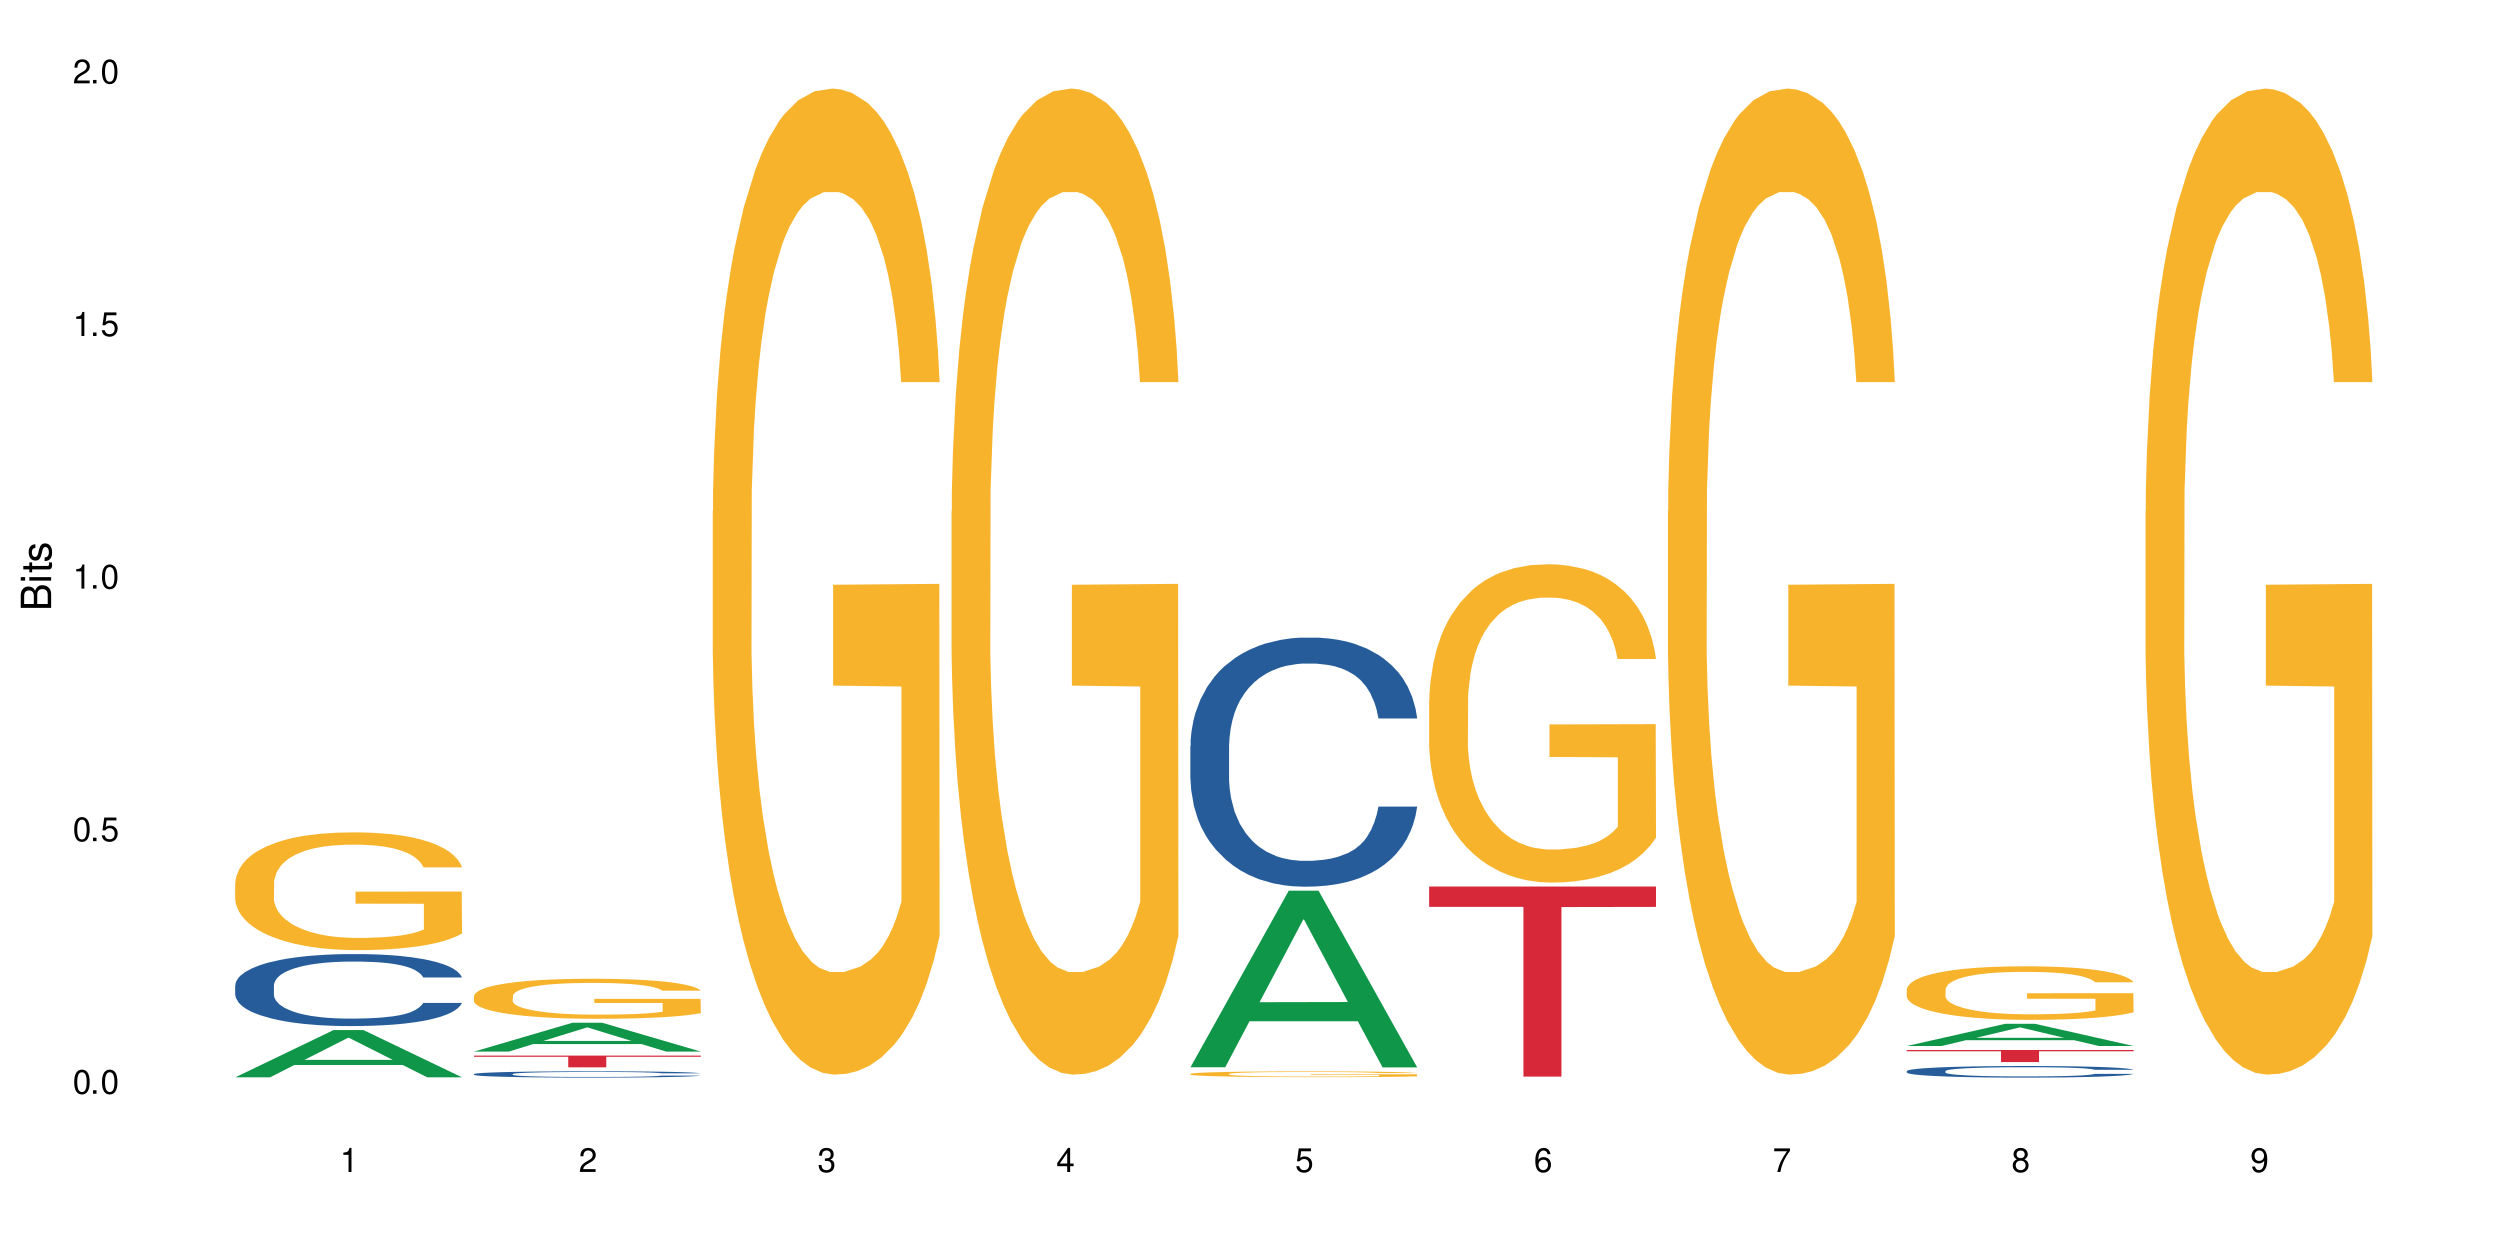 <?xml version="1.0" encoding="UTF-8"?>
<svg xmlns="http://www.w3.org/2000/svg" xmlns:xlink="http://www.w3.org/1999/xlink" width="720" height="360" viewBox="0 0 720 360">
<defs>
<g>
<g id="glyph-0-0">
</g>
<g id="glyph-0-1">
<path d="M 2.641 -6.938 C 2 -6.938 1.422 -6.656 1.078 -6.172 C 0.641 -5.562 0.406 -4.641 0.406 -3.359 C 0.406 -1.016 1.188 0.219 2.641 0.219 C 4.078 0.219 4.859 -1.016 4.859 -3.297 C 4.859 -4.641 4.656 -5.547 4.203 -6.172 C 3.844 -6.656 3.281 -6.938 2.641 -6.938 Z M 2.641 -6.188 C 3.547 -6.188 4 -5.25 4 -3.375 C 4 -1.406 3.562 -0.484 2.625 -0.484 C 1.734 -0.484 1.281 -1.438 1.281 -3.344 C 1.281 -5.25 1.734 -6.188 2.641 -6.188 Z M 2.641 -6.188 "/>
</g>
<g id="glyph-0-2">
<path d="M 1.828 -1 L 0.828 -1 L 0.828 0 L 1.828 0 Z M 1.828 -1 "/>
</g>
<g id="glyph-0-3">
<path d="M 4.562 -6.797 L 1.062 -6.797 L 0.547 -3.094 L 1.328 -3.094 C 1.719 -3.562 2.047 -3.734 2.578 -3.734 C 3.484 -3.734 4.062 -3.109 4.062 -2.094 C 4.062 -1.125 3.484 -0.531 2.578 -0.531 C 1.828 -0.531 1.375 -0.906 1.188 -1.672 L 0.328 -1.672 C 0.453 -1.109 0.547 -0.844 0.75 -0.594 C 1.125 -0.078 1.828 0.219 2.594 0.219 C 3.969 0.219 4.922 -0.781 4.922 -2.219 C 4.922 -3.562 4.031 -4.484 2.719 -4.484 C 2.25 -4.484 1.859 -4.359 1.469 -4.062 L 1.734 -5.969 L 4.562 -5.969 Z M 4.562 -6.797 "/>
</g>
<g id="glyph-0-4">
<path d="M 2.484 -4.938 L 2.484 0 L 3.328 0 L 3.328 -6.938 L 2.766 -6.938 C 2.469 -5.875 2.281 -5.734 0.984 -5.562 L 0.984 -4.938 Z M 2.484 -4.938 "/>
</g>
<g id="glyph-0-5">
<path d="M 4.859 -0.828 L 1.281 -0.828 C 1.359 -1.406 1.672 -1.781 2.5 -2.281 L 3.469 -2.828 C 4.406 -3.344 4.906 -4.062 4.906 -4.906 C 4.906 -5.484 4.672 -6.031 4.266 -6.406 C 3.859 -6.766 3.375 -6.938 2.719 -6.938 C 1.859 -6.938 1.219 -6.625 0.844 -6.031 C 0.609 -5.672 0.5 -5.234 0.484 -4.531 L 1.328 -4.531 C 1.359 -5.016 1.406 -5.281 1.531 -5.516 C 1.75 -5.938 2.188 -6.203 2.703 -6.203 C 3.469 -6.203 4.031 -5.641 4.031 -4.891 C 4.031 -4.344 3.719 -3.859 3.125 -3.516 L 2.234 -3 C 0.812 -2.172 0.406 -1.531 0.328 -0.016 L 4.859 -0.016 Z M 4.859 -0.828 "/>
</g>
<g id="glyph-0-6">
<path d="M 2.125 -3.188 L 2.578 -3.188 C 3.5 -3.188 3.984 -2.766 3.984 -1.922 C 3.984 -1.062 3.469 -0.531 2.594 -0.531 C 1.656 -0.531 1.203 -1 1.156 -2.016 L 0.312 -2.016 C 0.344 -1.453 0.438 -1.094 0.609 -0.781 C 0.953 -0.109 1.625 0.219 2.547 0.219 C 3.953 0.219 4.859 -0.625 4.859 -1.938 C 4.859 -2.828 4.516 -3.297 3.703 -3.594 C 4.344 -3.844 4.656 -4.328 4.656 -5.031 C 4.656 -6.219 3.875 -6.938 2.578 -6.938 C 1.203 -6.938 0.484 -6.172 0.453 -4.703 L 1.297 -4.703 C 1.312 -5.125 1.344 -5.359 1.453 -5.578 C 1.641 -5.969 2.062 -6.203 2.594 -6.203 C 3.344 -6.203 3.797 -5.75 3.797 -5 C 3.797 -4.516 3.609 -4.219 3.25 -4.047 C 3.016 -3.953 2.703 -3.922 2.125 -3.906 Z M 2.125 -3.188 "/>
</g>
<g id="glyph-0-7">
<path d="M 3.141 -1.672 L 3.141 0 L 3.984 0 L 3.984 -1.672 L 4.984 -1.672 L 4.984 -2.438 L 3.984 -2.438 L 3.984 -6.938 L 3.359 -6.938 L 0.266 -2.578 L 0.266 -1.672 Z M 3.141 -2.438 L 1 -2.438 L 3.141 -5.5 Z M 3.141 -2.438 "/>
</g>
<g id="glyph-0-8">
<path d="M 4.781 -5.125 C 4.609 -6.266 3.891 -6.938 2.844 -6.938 C 2.094 -6.938 1.422 -6.578 1.031 -5.953 C 0.594 -5.266 0.406 -4.422 0.406 -3.172 C 0.406 -2 0.578 -1.25 0.984 -0.641 C 1.359 -0.078 1.953 0.219 2.703 0.219 C 3.984 0.219 4.922 -0.75 4.922 -2.094 C 4.922 -3.375 4.062 -4.281 2.844 -4.281 C 2.172 -4.281 1.641 -4.031 1.281 -3.516 C 1.281 -5.234 1.828 -6.188 2.797 -6.188 C 3.391 -6.188 3.797 -5.797 3.938 -5.125 Z M 2.734 -3.531 C 3.547 -3.531 4.062 -2.953 4.062 -2.031 C 4.062 -1.156 3.484 -0.531 2.703 -0.531 C 1.922 -0.531 1.328 -1.188 1.328 -2.078 C 1.328 -2.938 1.906 -3.531 2.734 -3.531 Z M 2.734 -3.531 "/>
</g>
<g id="glyph-0-9">
<path d="M 4.984 -6.797 L 0.438 -6.797 L 0.438 -5.969 L 4.109 -5.969 C 2.5 -3.656 1.828 -2.234 1.328 0 L 2.219 0 C 2.594 -2.172 3.453 -4.047 4.984 -6.094 Z M 4.984 -6.797 "/>
</g>
<g id="glyph-0-10">
<path d="M 3.75 -3.656 C 4.469 -4.094 4.688 -4.438 4.688 -5.078 C 4.688 -6.172 3.844 -6.938 2.641 -6.938 C 1.438 -6.938 0.594 -6.172 0.594 -5.094 C 0.594 -4.438 0.812 -4.094 1.516 -3.656 C 0.734 -3.266 0.359 -2.703 0.359 -1.922 C 0.359 -0.656 1.281 0.219 2.641 0.219 C 3.984 0.219 4.922 -0.656 4.922 -1.922 C 4.922 -2.703 4.531 -3.266 3.75 -3.656 Z M 2.641 -6.188 C 3.359 -6.188 3.812 -5.75 3.812 -5.062 C 3.812 -4.406 3.344 -3.984 2.641 -3.984 C 1.922 -3.984 1.453 -4.406 1.453 -5.078 C 1.453 -5.75 1.922 -6.188 2.641 -6.188 Z M 2.641 -3.266 C 3.484 -3.266 4.062 -2.719 4.062 -1.906 C 4.062 -1.078 3.484 -0.531 2.625 -0.531 C 1.797 -0.531 1.219 -1.094 1.219 -1.906 C 1.219 -2.719 1.781 -3.266 2.641 -3.266 Z M 2.641 -3.266 "/>
</g>
<g id="glyph-0-11">
<path d="M 0.516 -1.578 C 0.672 -0.453 1.406 0.219 2.438 0.219 C 3.188 0.219 3.859 -0.141 4.266 -0.766 C 4.688 -1.453 4.891 -2.297 4.891 -3.547 C 4.891 -4.719 4.703 -5.453 4.312 -6.078 C 3.938 -6.641 3.344 -6.938 2.594 -6.938 C 1.297 -6.938 0.359 -5.969 0.359 -4.625 C 0.359 -3.344 1.234 -2.453 2.453 -2.453 C 3.094 -2.453 3.578 -2.672 4.016 -3.203 C 4 -1.484 3.469 -0.531 2.5 -0.531 C 1.906 -0.531 1.484 -0.906 1.359 -1.578 Z M 2.578 -6.203 C 3.375 -6.203 3.969 -5.531 3.969 -4.641 C 3.969 -3.797 3.391 -3.188 2.547 -3.188 C 1.734 -3.188 1.234 -3.766 1.234 -4.688 C 1.234 -5.562 1.797 -6.203 2.578 -6.203 Z M 2.578 -6.203 "/>
</g>
<g id="glyph-1-0">
</g>
<g id="glyph-1-1">
<path d="M 0 -0.953 L 0 -4.891 C 0 -5.719 -0.234 -6.344 -0.734 -6.797 C -1.188 -7.234 -1.812 -7.469 -2.5 -7.469 C -3.547 -7.469 -4.188 -7 -4.625 -5.875 C -4.984 -6.688 -5.625 -7.094 -6.531 -7.094 C -7.172 -7.094 -7.734 -6.859 -8.141 -6.391 C -8.562 -5.922 -8.75 -5.344 -8.75 -4.5 L -8.75 -0.953 Z M -4.984 -2.062 L -7.766 -2.062 L -7.766 -4.219 C -7.766 -4.844 -7.688 -5.203 -7.453 -5.5 C -7.219 -5.812 -6.859 -5.969 -6.375 -5.969 C -5.891 -5.969 -5.531 -5.812 -5.297 -5.5 C -5.062 -5.203 -4.984 -4.844 -4.984 -4.219 Z M -0.984 -2.062 L -4 -2.062 L -4 -4.781 C -4 -5.766 -3.438 -6.359 -2.484 -6.359 C -1.547 -6.359 -0.984 -5.766 -0.984 -4.781 Z M -0.984 -2.062 "/>
</g>
<g id="glyph-1-2">
<path d="M -6.281 -1.797 L -6.281 -0.797 L 0 -0.797 L 0 -1.797 Z M -8.75 -1.797 L -8.75 -0.797 L -7.484 -0.797 L -7.484 -1.797 Z M -8.75 -1.797 "/>
</g>
<g id="glyph-1-3">
<path d="M -6.281 -3.047 L -6.281 -2.016 L -8.016 -2.016 L -8.016 -1.016 L -6.281 -1.016 L -6.281 -0.172 L -5.469 -0.172 L -5.469 -1.016 L -0.719 -1.016 C -0.078 -1.016 0.281 -1.453 0.281 -2.234 C 0.281 -2.5 0.25 -2.719 0.188 -3.047 L -0.641 -3.047 C -0.609 -2.906 -0.594 -2.766 -0.594 -2.562 C -0.594 -2.141 -0.719 -2.016 -1.156 -2.016 L -5.469 -2.016 L -5.469 -3.047 Z M -6.281 -3.047 "/>
</g>
<g id="glyph-1-4">
<path d="M -4.531 -5.25 C -5.766 -5.25 -6.469 -4.422 -6.469 -2.969 C -6.469 -1.516 -5.719 -0.562 -4.547 -0.562 C -3.562 -0.562 -3.094 -1.062 -2.734 -2.562 L -2.516 -3.484 C -2.344 -4.188 -2.094 -4.469 -1.641 -4.469 C -1.047 -4.469 -0.641 -3.875 -0.641 -3 C -0.641 -2.453 -0.797 -2 -1.062 -1.75 C -1.25 -1.594 -1.422 -1.531 -1.875 -1.469 L -1.875 -0.406 C -0.422 -0.453 0.281 -1.266 0.281 -2.922 C 0.281 -4.5 -0.5 -5.516 -1.719 -5.516 C -2.656 -5.516 -3.172 -4.984 -3.469 -3.734 L -3.703 -2.766 C -3.891 -1.953 -4.156 -1.609 -4.594 -1.609 C -5.188 -1.609 -5.547 -2.125 -5.547 -2.938 C -5.547 -3.75 -5.203 -4.172 -4.531 -4.203 Z M -4.531 -5.25 "/>
</g>
</g>
</defs>
<rect x="-72" y="-36" width="864" height="432" fill="rgb(100%, 100%, 100%)" fill-opacity="1"/>
<path fill-rule="nonzero" fill="rgb(6.275%, 58.824%, 28.235%)" fill-opacity="1" d="M 67.73 310.27 L 67.801 310.254 L 96.07 296.652 L 104.656 296.652 L 133.066 310.281 L 123.082 310.281 L 115.965 306.723 L 84.762 306.723 L 77.781 310.27 L 67.73 310.27 L 87.766 305.25 L 113.102 305.238 L 100.469 298.879 L 100.328 298.867 L 100.188 298.906 L 87.695 305.238 L 87.766 305.25 Z M 67.73 310.27 "/>
<path fill-rule="nonzero" fill="rgb(14.51%, 36.078%, 60%)" fill-opacity="1" d="M 67.73 283.801 L 67.812 283.781 L 67.812 283.328 L 68.051 282.605 L 68.605 281.699 L 69.164 281.074 L 70.598 279.953 L 72.59 278.875 L 74.664 278.043 L 76.176 277.547 L 77.531 277.168 L 80.637 276.469 L 82.629 276.109 L 84.781 275.785 L 87.41 275.465 L 89.324 275.273 L 93.625 274.973 L 96.812 274.84 L 99.281 274.781 L 104.621 274.781 L 107.809 274.859 L 110.117 274.953 L 112.668 275.105 L 114.82 275.273 L 118.562 275.691 L 121.91 276.223 L 123.426 276.527 L 125.816 277.113 L 127.648 277.68 L 128.922 278.176 L 130.355 278.875 L 131.629 279.727 L 132.586 280.695 L 133.066 281.508 L 121.91 281.508 L 121.352 280.75 L 120.715 280.164 L 119.52 279.387 L 118.324 278.836 L 116.652 278.289 L 115.137 277.926 L 113.066 277.566 L 111.234 277.34 L 109.32 277.168 L 107.488 277.055 L 103.984 276.941 L 99.922 276.941 L 98.406 276.98 L 95.297 277.133 L 93.625 277.266 L 91.234 277.531 L 89.562 277.777 L 87.57 278.156 L 86.215 278.477 L 84.543 278.969 L 83.348 279.406 L 81.992 280.031 L 81.195 280.504 L 80.48 281.035 L 79.84 281.66 L 79.363 282.324 L 79.043 283.023 L 78.887 283.707 L 78.887 286.645 L 79.043 287.324 L 79.441 288.121 L 80.48 289.277 L 81.992 290.281 L 83.746 291.074 L 85.418 291.645 L 86.375 291.91 L 87.648 292.211 L 89.641 292.59 L 92.512 292.969 L 94.184 293.121 L 96.734 293.273 L 99.363 293.348 L 102.867 293.348 L 105.977 293.273 L 108.047 293.18 L 110.199 293.027 L 113.145 292.707 L 114.98 292.402 L 116.57 292.043 L 117.766 291.684 L 118.562 291.379 L 119.758 290.793 L 120.715 290.148 L 121.434 289.484 L 121.91 288.84 L 133.066 288.84 L 132.586 289.598 L 131.871 290.336 L 131.152 290.887 L 130.039 291.551 L 128.762 292.137 L 126.93 292.801 L 125.418 293.234 L 123.426 293.711 L 121.59 294.07 L 119.602 294.391 L 116.652 294.77 L 114.738 294.961 L 112.668 295.129 L 110.199 295.281 L 107.09 295.414 L 103.746 295.488 L 100.637 295.508 L 97.289 295.473 L 94.82 295.395 L 91.555 295.227 L 87.492 294.883 L 84.543 294.523 L 82.23 294.164 L 80.238 293.785 L 78.008 293.273 L 75.141 292.441 L 73.387 291.797 L 72.191 291.266 L 70.84 290.527 L 69.883 289.863 L 68.766 288.801 L 67.969 287.457 L 67.73 286.414 Z M 67.73 283.801 "/>
<path fill-rule="nonzero" fill="rgb(96.863%, 70.196%, 16.863%)" fill-opacity="1" d="M 67.73 254.246 L 67.812 254.215 L 67.812 253.598 L 68.129 252.203 L 68.926 250.281 L 69.961 248.703 L 71.078 247.461 L 71.793 246.812 L 72.988 245.883 L 74.023 245.203 L 76.656 243.809 L 80 242.508 L 81.832 241.949 L 83.906 241.422 L 86.852 240.832 L 88.207 240.617 L 92.352 240.121 L 97.051 239.812 L 102.23 239.719 L 104.621 239.75 L 107.887 239.875 L 112.348 240.215 L 114.898 240.523 L 116.891 240.832 L 118.961 241.234 L 121.512 241.855 L 123.902 242.598 L 125.816 243.344 L 127.727 244.273 L 129.32 245.262 L 130.676 246.348 L 131.871 247.648 L 132.586 248.734 L 133.066 249.816 L 121.988 249.816 L 121.352 248.734 L 120.637 247.895 L 119.441 246.875 L 118.246 246.129 L 117.051 245.543 L 114.82 244.738 L 112.906 244.242 L 110.516 243.809 L 108.207 243.527 L 105.578 243.344 L 103.984 243.281 L 99.762 243.281 L 95.938 243.496 L 93.707 243.746 L 92.113 243.992 L 89.879 244.457 L 88.527 244.828 L 87.73 245.078 L 85.34 246.039 L 83.746 246.906 L 82.871 247.492 L 81.754 248.422 L 80.957 249.258 L 80.082 250.5 L 79.602 251.43 L 78.965 253.535 L 78.887 259.109 L 79.125 260.289 L 79.602 261.559 L 80.238 262.672 L 81.195 263.852 L 82.152 264.75 L 83.824 265.957 L 85.258 266.762 L 86.375 267.289 L 88.527 268.125 L 89.402 268.402 L 91.473 268.961 L 93.625 269.395 L 96.254 269.766 L 98.246 269.953 L 101.434 270.105 L 105.496 270.105 L 110.277 269.922 L 113.305 269.672 L 115.379 269.426 L 116.73 269.207 L 118.406 268.867 L 119.602 268.559 L 120.715 268.219 L 122.07 267.691 L 122.07 260.289 L 102.391 260.258 L 102.391 256.785 L 132.984 256.758 L 133.066 268.867 L 131.391 269.703 L 129.32 270.512 L 127.328 271.129 L 125.258 271.656 L 122.309 272.246 L 119.918 272.617 L 116.254 273.051 L 112.906 273.328 L 109.402 273.516 L 106.293 273.609 L 102.629 273.641 L 99.363 273.578 L 95.855 273.391 L 93.066 273.145 L 90.52 272.832 L 87.969 272.43 L 84.781 271.781 L 82.711 271.254 L 80.559 270.602 L 78.406 269.828 L 76.496 268.992 L 75.219 268.34 L 73.945 267.598 L 72.59 266.668 L 71.316 265.617 L 70.359 264.656 L 69.484 263.57 L 68.848 262.547 L 68.211 261.156 L 67.891 260.039 L 67.73 259.078 Z M 67.73 254.246 "/>
<path fill-rule="nonzero" fill="rgb(6.275%, 58.824%, 28.235%)" fill-opacity="1" d="M 136.504 302.852 L 136.574 302.844 L 164.844 294.555 L 173.43 294.555 L 201.836 302.859 L 191.855 302.859 L 184.738 300.691 L 153.535 300.691 L 146.555 302.852 L 136.504 302.852 L 156.535 299.793 L 181.875 299.785 L 169.242 295.91 L 169.102 295.902 L 168.961 295.926 L 156.469 299.785 L 156.535 299.793 Z M 136.504 302.852 "/>
<path fill-rule="nonzero" fill="rgb(14.51%, 36.078%, 60%)" fill-opacity="1" d="M 136.504 309.324 L 136.582 309.324 L 136.582 309.285 L 136.824 309.223 L 137.379 309.141 L 137.938 309.086 L 139.371 308.988 L 141.363 308.895 L 143.434 308.82 L 144.949 308.777 L 146.305 308.742 L 149.41 308.684 L 151.402 308.652 L 153.555 308.621 L 156.184 308.594 L 158.098 308.578 L 162.398 308.551 L 165.586 308.539 L 168.055 308.535 L 173.395 308.535 L 176.582 308.543 L 178.891 308.551 L 181.441 308.562 L 183.594 308.578 L 187.336 308.613 L 190.684 308.66 L 192.195 308.688 L 194.586 308.738 L 196.418 308.789 L 197.695 308.832 L 199.129 308.895 L 200.402 308.969 L 201.359 309.055 L 201.836 309.125 L 190.684 309.125 L 190.125 309.059 L 189.488 309.008 L 188.293 308.938 L 187.098 308.891 L 185.426 308.844 L 183.91 308.809 L 181.84 308.777 L 180.008 308.758 L 178.094 308.742 L 176.262 308.734 L 172.758 308.723 L 168.691 308.723 L 167.18 308.727 L 164.07 308.742 L 162.398 308.754 L 160.008 308.777 L 158.336 308.797 L 156.344 308.832 L 154.988 308.859 L 153.316 308.902 L 152.121 308.941 L 150.766 308.996 L 149.969 309.035 L 149.25 309.082 L 148.613 309.137 L 148.137 309.195 L 147.816 309.258 L 147.66 309.316 L 147.66 309.574 L 147.816 309.633 L 148.215 309.703 L 149.25 309.805 L 150.766 309.895 L 152.52 309.965 L 154.191 310.012 L 155.148 310.035 L 156.422 310.062 L 158.414 310.098 L 161.281 310.129 L 162.957 310.145 L 165.504 310.156 L 168.137 310.164 L 171.641 310.164 L 174.746 310.156 L 176.82 310.148 L 178.973 310.133 L 181.918 310.105 L 183.75 310.078 L 185.344 310.047 L 186.539 310.016 L 187.336 309.988 L 188.531 309.938 L 189.488 309.883 L 190.203 309.824 L 190.684 309.766 L 201.836 309.766 L 201.359 309.832 L 200.645 309.898 L 199.926 309.945 L 198.809 310.004 L 197.535 310.055 L 195.703 310.113 L 194.188 310.152 L 192.195 310.195 L 190.363 310.227 L 188.371 310.254 L 185.426 310.289 L 183.512 310.305 L 181.441 310.32 L 178.973 310.332 L 175.863 310.344 L 172.516 310.352 L 169.41 310.352 L 166.062 310.348 L 163.594 310.344 L 160.328 310.328 L 156.262 310.297 L 153.316 310.266 L 151.004 310.234 L 149.012 310.199 L 146.781 310.156 L 143.914 310.082 L 142.16 310.027 L 140.965 309.98 L 139.609 309.914 L 138.656 309.855 L 137.539 309.766 L 136.742 309.645 L 136.504 309.555 Z M 136.504 309.324 "/>
<path fill-rule="nonzero" fill="rgb(96.863%, 70.196%, 16.863%)" fill-opacity="1" d="M 136.504 286.816 L 136.582 286.809 L 136.582 286.598 L 136.902 286.121 L 137.699 285.469 L 138.734 284.934 L 139.852 284.512 L 140.566 284.289 L 141.762 283.973 L 142.797 283.742 L 145.426 283.27 L 148.773 282.824 L 150.605 282.637 L 152.68 282.457 L 155.625 282.258 L 156.98 282.184 L 161.125 282.016 L 165.824 281.91 L 171.004 281.879 L 173.395 281.887 L 176.66 281.93 L 181.121 282.047 L 183.672 282.152 L 185.664 282.258 L 187.734 282.395 L 190.285 282.605 L 192.676 282.855 L 194.586 283.109 L 196.5 283.426 L 198.094 283.762 L 199.449 284.133 L 200.645 284.574 L 201.359 284.941 L 201.836 285.312 L 190.762 285.312 L 190.125 284.941 L 189.41 284.66 L 188.215 284.312 L 187.02 284.059 L 185.824 283.859 L 183.594 283.586 L 181.68 283.414 L 179.289 283.27 L 176.98 283.172 L 174.348 283.109 L 172.758 283.09 L 168.535 283.09 L 164.707 283.164 L 162.477 283.246 L 160.883 283.332 L 158.652 283.488 L 157.301 283.617 L 156.504 283.699 L 154.113 284.027 L 152.52 284.32 L 151.641 284.52 L 150.527 284.836 L 149.73 285.121 L 148.852 285.543 L 148.375 285.859 L 147.738 286.574 L 147.66 288.473 L 147.898 288.871 L 148.375 289.305 L 149.012 289.684 L 149.969 290.082 L 150.926 290.387 L 152.598 290.797 L 154.031 291.074 L 155.148 291.25 L 157.301 291.535 L 158.176 291.629 L 160.246 291.82 L 162.398 291.969 L 165.027 292.094 L 167.02 292.156 L 170.207 292.211 L 174.27 292.211 L 179.051 292.148 L 182.078 292.062 L 184.148 291.977 L 185.504 291.906 L 187.176 291.789 L 188.371 291.684 L 189.488 291.566 L 190.844 291.387 L 190.844 288.871 L 171.164 288.859 L 171.164 287.68 L 201.758 287.672 L 201.836 291.789 L 200.164 292.074 L 198.094 292.348 L 196.102 292.559 L 194.031 292.738 L 191.082 292.938 L 188.691 293.062 L 185.027 293.211 L 181.68 293.305 L 178.176 293.367 L 175.066 293.398 L 171.402 293.41 L 168.137 293.391 L 164.629 293.328 L 161.84 293.242 L 159.289 293.137 L 156.742 293 L 153.555 292.777 L 151.484 292.602 L 149.332 292.379 L 147.18 292.113 L 145.27 291.832 L 143.992 291.609 L 142.719 291.355 L 141.363 291.039 L 140.09 290.684 L 139.133 290.355 L 138.258 289.988 L 137.617 289.641 L 136.98 289.168 L 136.664 288.785 L 136.504 288.461 Z M 136.504 286.816 "/>
<path fill-rule="nonzero" fill="rgb(83.922%, 15.686%, 22.353%)" fill-opacity="1" d="M 136.504 304.004 L 201.836 304.004 L 201.836 304.367 L 174.609 304.367 L 174.609 307.391 L 163.652 307.391 L 163.652 304.371 L 163.496 304.367 L 136.504 304.367 Z M 136.504 304.004 "/>
<path fill-rule="nonzero" fill="rgb(96.863%, 70.196%, 16.863%)" fill-opacity="1" d="M 205.277 147.141 L 205.355 146.883 L 205.355 141.695 L 205.676 130.023 L 206.473 113.941 L 207.508 100.715 L 208.621 90.344 L 209.34 84.895 L 210.535 77.117 L 211.57 71.41 L 214.199 59.738 L 217.547 48.848 L 219.379 44.18 L 221.449 39.77 L 224.398 34.84 L 225.754 33.027 L 229.895 28.875 L 234.598 26.281 L 239.777 25.504 L 242.168 25.766 L 245.434 26.801 L 249.895 29.652 L 252.445 32.246 L 254.438 34.84 L 256.508 38.211 L 259.059 43.398 L 261.449 49.625 L 263.359 55.848 L 265.273 63.629 L 266.867 71.93 L 268.219 81.004 L 269.414 91.898 L 270.133 100.977 L 270.609 110.055 L 259.535 110.055 L 258.898 100.977 L 258.18 93.973 L 256.984 85.414 L 255.789 79.191 L 254.594 74.262 L 252.363 67.52 L 250.453 63.371 L 248.062 59.738 L 245.75 57.406 L 243.121 55.848 L 241.527 55.328 L 237.305 55.328 L 233.48 57.145 L 231.25 59.219 L 229.656 61.297 L 227.426 65.184 L 226.07 68.297 L 225.273 70.371 L 222.883 78.414 L 221.293 85.676 L 220.414 90.602 L 219.301 98.383 L 218.504 105.383 L 217.625 115.758 L 217.148 123.539 L 216.512 141.176 L 216.43 187.859 L 216.672 197.715 L 217.148 208.348 L 217.785 217.684 L 218.742 227.539 L 219.699 235.059 L 221.371 245.176 L 222.805 251.918 L 223.922 256.328 L 226.07 263.328 L 226.949 265.664 L 229.02 270.332 L 231.172 273.965 L 233.801 277.074 L 235.793 278.633 L 238.98 279.93 L 243.043 279.93 L 247.824 278.371 L 250.852 276.297 L 252.922 274.223 L 254.277 272.406 L 255.949 269.555 L 257.145 266.961 L 258.262 264.109 L 259.613 259.699 L 259.613 197.715 L 239.934 197.453 L 239.934 168.406 L 270.531 168.148 L 270.609 269.555 L 268.938 276.559 L 266.867 283.301 L 264.875 288.488 L 262.801 292.895 L 259.855 297.824 L 257.465 300.938 L 253.801 304.566 L 250.453 306.902 L 246.945 308.457 L 243.84 309.234 L 240.176 309.496 L 236.906 308.977 L 233.402 307.418 L 230.613 305.344 L 228.062 302.75 L 225.516 299.379 L 222.328 293.934 L 220.254 289.523 L 218.105 284.078 L 215.953 277.594 L 214.039 270.59 L 212.766 265.145 L 211.492 258.922 L 210.137 251.141 L 208.863 242.324 L 207.906 234.281 L 207.027 225.207 L 206.391 216.648 L 205.754 204.977 L 205.438 195.641 L 205.277 187.598 Z M 205.277 147.141 "/>
<path fill-rule="nonzero" fill="rgb(96.863%, 70.196%, 16.863%)" fill-opacity="1" d="M 274.051 147.141 L 274.129 146.883 L 274.129 141.695 L 274.449 130.023 L 275.246 113.941 L 276.281 100.715 L 277.395 90.344 L 278.113 84.895 L 279.309 77.117 L 280.344 71.41 L 282.973 59.738 L 286.32 48.848 L 288.152 44.18 L 290.223 39.77 L 293.172 34.84 L 294.527 33.027 L 298.668 28.875 L 303.371 26.281 L 308.547 25.504 L 310.938 25.766 L 314.207 26.801 L 318.668 29.652 L 321.219 32.246 L 323.207 34.84 L 325.281 38.211 L 327.832 43.398 L 330.219 49.625 L 332.133 55.848 L 334.043 63.629 L 335.637 71.93 L 336.992 81.004 L 338.188 91.898 L 338.906 100.977 L 339.383 110.055 L 328.309 110.055 L 327.672 100.977 L 326.953 93.973 L 325.758 85.414 L 324.562 79.191 L 323.367 74.262 L 321.137 67.52 L 319.227 63.371 L 316.836 59.738 L 314.523 57.406 L 311.895 55.848 L 310.301 55.328 L 306.078 55.328 L 302.254 57.145 L 300.023 59.219 L 298.43 61.297 L 296.199 65.184 L 294.844 68.297 L 294.047 70.371 L 291.656 78.414 L 290.062 85.676 L 289.188 90.602 L 288.07 98.383 L 287.273 105.383 L 286.398 115.758 L 285.922 123.539 L 285.285 141.176 L 285.203 187.859 L 285.441 197.715 L 285.922 208.348 L 286.559 217.684 L 287.516 227.539 L 288.469 235.059 L 290.145 245.176 L 291.578 251.918 L 292.691 256.328 L 294.844 263.328 L 295.723 265.664 L 297.793 270.332 L 299.945 273.965 L 302.574 277.074 L 304.566 278.633 L 307.75 279.93 L 311.816 279.93 L 316.598 278.371 L 319.625 276.297 L 321.695 274.223 L 323.051 272.406 L 324.723 269.555 L 325.918 266.961 L 327.035 264.109 L 328.387 259.699 L 328.387 197.715 L 308.707 197.453 L 308.707 168.406 L 339.305 168.148 L 339.383 269.555 L 337.711 276.559 L 335.637 283.301 L 333.645 288.488 L 331.574 292.895 L 328.625 297.824 L 326.238 300.938 L 322.57 304.566 L 319.227 306.902 L 315.719 308.457 L 312.613 309.234 L 308.945 309.496 L 305.68 308.977 L 302.176 307.418 L 299.387 305.344 L 296.836 302.75 L 294.285 299.379 L 291.102 293.934 L 289.027 289.523 L 286.875 284.078 L 284.727 277.594 L 282.812 270.59 L 281.539 265.145 L 280.266 258.922 L 278.91 251.141 L 277.633 242.324 L 276.68 234.281 L 275.801 225.207 L 275.164 216.648 L 274.527 204.977 L 274.207 195.641 L 274.051 187.598 Z M 274.051 147.141 "/>
<path fill-rule="nonzero" fill="rgb(6.275%, 58.824%, 28.235%)" fill-opacity="1" d="M 342.82 307.363 L 342.891 307.316 L 371.16 256.52 L 379.746 256.52 L 408.156 307.41 L 398.176 307.41 L 391.055 294.129 L 359.852 294.129 L 352.875 307.363 L 342.82 307.363 L 362.855 288.633 L 388.191 288.582 L 375.559 264.836 L 375.418 264.785 L 375.281 264.93 L 362.785 288.582 L 362.855 288.633 Z M 342.82 307.363 "/>
<path fill-rule="nonzero" fill="rgb(14.51%, 36.078%, 60%)" fill-opacity="1" d="M 342.82 214.855 L 342.902 214.789 L 342.902 213.215 L 343.141 210.723 L 343.699 207.574 L 344.258 205.41 L 345.691 201.543 L 347.684 197.805 L 349.754 194.922 L 351.266 193.215 L 352.621 191.906 L 355.73 189.48 L 357.723 188.234 L 359.871 187.117 L 362.5 186.004 L 364.414 185.348 L 368.715 184.301 L 371.902 183.84 L 374.375 183.645 L 379.711 183.645 L 382.898 183.906 L 385.211 184.234 L 387.758 184.758 L 389.91 185.348 L 393.656 186.789 L 397 188.625 L 398.516 189.676 L 400.906 191.707 L 402.738 193.676 L 404.012 195.379 L 405.445 197.805 L 406.723 200.758 L 407.68 204.102 L 408.156 206.922 L 397 206.922 L 396.445 204.297 L 395.805 202.266 L 394.609 199.578 L 393.414 197.676 L 391.742 195.773 L 390.23 194.527 L 388.156 193.281 L 386.324 192.496 L 384.414 191.906 L 382.578 191.512 L 379.074 191.117 L 375.012 191.117 L 373.496 191.25 L 370.391 191.773 L 368.715 192.234 L 366.324 193.152 L 364.652 194.004 L 362.66 195.312 L 361.305 196.43 L 359.633 198.133 L 358.438 199.641 L 357.082 201.805 L 356.285 203.445 L 355.57 205.281 L 354.934 207.445 L 354.453 209.738 L 354.137 212.164 L 353.977 214.527 L 353.977 224.688 L 354.137 227.051 L 354.535 229.805 L 355.57 233.805 L 357.082 237.277 L 358.836 240.031 L 360.508 242 L 361.465 242.918 L 362.742 243.965 L 364.734 245.277 L 367.602 246.59 L 369.273 247.113 L 371.824 247.637 L 374.453 247.902 L 377.957 247.902 L 381.066 247.637 L 383.137 247.309 L 385.289 246.785 L 388.238 245.672 L 390.07 244.621 L 391.664 243.375 L 392.859 242.129 L 393.656 241.082 L 394.852 239.051 L 395.805 236.82 L 396.523 234.523 L 397 232.297 L 408.156 232.297 L 407.68 234.918 L 406.961 237.477 L 406.242 239.375 L 405.129 241.672 L 403.852 243.703 L 402.02 246 L 400.508 247.508 L 398.516 249.145 L 396.684 250.391 L 394.691 251.508 L 391.742 252.816 L 389.832 253.473 L 387.758 254.062 L 385.289 254.59 L 382.18 255.047 L 378.836 255.309 L 375.727 255.375 L 372.383 255.246 L 369.91 254.98 L 366.645 254.391 L 362.582 253.211 L 359.633 251.965 L 357.324 250.719 L 355.332 249.41 L 353.102 247.637 L 350.23 244.754 L 348.48 242.523 L 347.285 240.688 L 345.93 238.133 L 344.973 235.836 L 343.859 232.164 L 343.062 227.508 L 342.82 223.902 Z M 342.82 214.855 "/>
<path fill-rule="nonzero" fill="rgb(96.863%, 70.196%, 16.863%)" fill-opacity="1" d="M 342.82 309.27 L 342.902 309.27 L 342.902 309.238 L 343.219 309.168 L 344.016 309.074 L 345.051 308.996 L 346.168 308.938 L 346.887 308.906 L 348.082 308.859 L 349.117 308.824 L 351.746 308.758 L 355.094 308.691 L 356.926 308.664 L 358.996 308.641 L 361.945 308.609 L 363.297 308.602 L 367.441 308.574 L 372.141 308.559 L 377.32 308.555 L 379.711 308.559 L 382.977 308.562 L 387.441 308.582 L 389.988 308.594 L 391.98 308.609 L 394.055 308.629 L 396.602 308.66 L 398.992 308.699 L 400.906 308.734 L 402.816 308.781 L 404.41 308.828 L 405.766 308.883 L 406.961 308.945 L 407.68 309 L 408.156 309.051 L 397.082 309.051 L 396.445 309 L 395.727 308.957 L 394.531 308.906 L 393.336 308.871 L 392.141 308.844 L 389.91 308.801 L 387.996 308.777 L 385.609 308.758 L 383.297 308.742 L 380.668 308.734 L 379.074 308.73 L 374.852 308.73 L 371.027 308.742 L 368.797 308.754 L 367.203 308.766 L 364.973 308.789 L 363.617 308.809 L 362.82 308.82 L 360.43 308.867 L 358.836 308.91 L 357.961 308.938 L 356.844 308.984 L 356.047 309.023 L 355.172 309.086 L 354.695 309.133 L 354.055 309.234 L 353.977 309.508 L 354.215 309.566 L 354.695 309.629 L 355.332 309.684 L 356.285 309.742 L 357.242 309.785 L 358.918 309.848 L 360.352 309.887 L 361.465 309.91 L 363.617 309.953 L 364.492 309.969 L 366.566 309.996 L 368.715 310.016 L 371.344 310.035 L 373.336 310.043 L 376.523 310.051 L 380.59 310.051 L 385.367 310.043 L 388.395 310.031 L 390.469 310.016 L 391.824 310.008 L 393.496 309.988 L 394.691 309.973 L 395.805 309.957 L 397.16 309.934 L 397.16 309.566 L 377.48 309.566 L 377.48 309.395 L 408.074 309.395 L 408.156 309.988 L 406.484 310.031 L 404.41 310.07 L 402.418 310.102 L 400.348 310.129 L 397.398 310.156 L 395.008 310.176 L 391.344 310.195 L 387.996 310.211 L 384.492 310.219 L 381.387 310.223 L 374.453 310.223 L 370.949 310.211 L 368.16 310.199 L 365.609 310.184 L 363.059 310.164 L 359.871 310.133 L 357.801 310.105 L 355.648 310.074 L 353.5 310.035 L 351.586 309.996 L 350.312 309.965 L 349.035 309.926 L 347.684 309.883 L 346.406 309.828 L 345.449 309.781 L 344.574 309.73 L 343.938 309.68 L 343.301 309.609 L 342.98 309.555 L 342.82 309.508 Z M 342.82 309.27 "/>
<path fill-rule="nonzero" fill="rgb(96.863%, 70.196%, 16.863%)" fill-opacity="1" d="M 411.594 201.77 L 411.676 201.688 L 411.676 200.012 L 411.992 196.246 L 412.789 191.055 L 413.824 186.785 L 414.941 183.434 L 415.656 181.676 L 416.852 179.164 L 417.891 177.324 L 420.52 173.555 L 423.863 170.039 L 425.695 168.531 L 427.77 167.109 L 430.715 165.52 L 432.07 164.93 L 436.215 163.594 L 440.914 162.754 L 446.094 162.504 L 448.484 162.586 L 451.75 162.922 L 456.211 163.844 L 458.762 164.68 L 460.754 165.52 L 462.824 166.605 L 465.375 168.281 L 467.766 170.289 L 469.68 172.301 L 471.59 174.812 L 473.184 177.492 L 474.539 180.422 L 475.734 183.938 L 476.449 186.867 L 476.93 189.797 L 465.855 189.797 L 465.215 186.867 L 464.5 184.605 L 463.305 181.844 L 462.109 179.836 L 460.914 178.242 L 458.684 176.066 L 456.77 174.727 L 454.379 173.555 L 452.07 172.801 L 449.441 172.301 L 447.848 172.133 L 443.625 172.133 L 439.801 172.719 L 437.57 173.387 L 435.977 174.059 L 433.746 175.312 L 432.391 176.316 L 431.594 176.988 L 429.203 179.582 L 427.609 181.926 L 426.734 183.52 L 425.617 186.031 L 424.82 188.289 L 423.945 191.641 L 423.465 194.152 L 422.828 199.844 L 422.75 214.914 L 422.988 218.098 L 423.465 221.531 L 424.105 224.543 L 425.059 227.727 L 426.016 230.152 L 427.688 233.418 L 429.125 235.594 L 430.238 237.02 L 432.391 239.277 L 433.266 240.031 L 435.336 241.539 L 437.488 242.711 L 440.117 243.715 L 442.109 244.219 L 445.297 244.637 L 449.359 244.637 L 454.141 244.137 L 457.168 243.465 L 459.242 242.797 L 460.594 242.211 L 462.27 241.289 L 463.465 240.453 L 464.578 239.531 L 465.934 238.105 L 465.934 218.098 L 446.254 218.012 L 446.254 208.637 L 476.848 208.551 L 476.93 241.289 L 475.254 243.551 L 473.184 245.727 L 471.191 247.402 L 469.121 248.824 L 466.172 250.414 L 463.781 251.418 L 460.117 252.59 L 456.77 253.344 L 453.266 253.848 L 450.156 254.098 L 446.492 254.184 L 443.227 254.016 L 439.719 253.512 L 436.93 252.844 L 434.383 252.004 L 431.832 250.918 L 428.645 249.16 L 426.574 247.734 L 424.422 245.977 L 422.27 243.883 L 420.359 241.625 L 419.082 239.863 L 417.809 237.855 L 416.453 235.344 L 415.18 232.496 L 414.223 229.902 L 413.348 226.973 L 412.711 224.207 L 412.074 220.441 L 411.754 217.426 L 411.594 214.832 Z M 411.594 201.77 "/>
<path fill-rule="nonzero" fill="rgb(83.922%, 15.686%, 22.353%)" fill-opacity="1" d="M 411.594 255.324 L 476.93 255.324 L 476.93 261.184 L 449.699 261.234 L 449.699 310.055 L 438.746 310.055 L 438.746 261.285 L 438.586 261.184 L 411.594 261.184 Z M 411.594 255.324 "/>
<path fill-rule="nonzero" fill="rgb(96.863%, 70.196%, 16.863%)" fill-opacity="1" d="M 480.367 147.141 L 480.445 146.883 L 480.445 141.695 L 480.766 130.023 L 481.562 113.941 L 482.598 100.715 L 483.715 90.344 L 484.43 84.895 L 485.625 77.117 L 486.66 71.41 L 489.289 59.738 L 492.637 48.848 L 494.469 44.18 L 496.543 39.77 L 499.488 34.84 L 500.844 33.027 L 504.988 28.875 L 509.688 26.281 L 514.867 25.504 L 517.258 25.766 L 520.523 26.801 L 524.984 29.652 L 527.535 32.246 L 529.527 34.84 L 531.598 38.211 L 534.148 43.398 L 536.539 49.625 L 538.449 55.848 L 540.363 63.629 L 541.957 71.93 L 543.312 81.004 L 544.508 91.898 L 545.223 100.977 L 545.703 110.055 L 534.625 110.055 L 533.988 100.977 L 533.273 93.973 L 532.078 85.414 L 530.883 79.191 L 529.688 74.262 L 527.457 67.52 L 525.543 63.371 L 523.152 59.738 L 520.844 57.406 L 518.215 55.848 L 516.621 55.328 L 512.398 55.328 L 508.574 57.145 L 506.34 59.219 L 504.746 61.297 L 502.516 65.184 L 501.164 68.297 L 500.367 70.371 L 497.977 78.414 L 496.383 85.676 L 495.504 90.602 L 494.391 98.383 L 493.594 105.383 L 492.719 115.758 L 492.238 123.539 L 491.602 141.176 L 491.523 187.859 L 491.762 197.715 L 492.238 208.348 L 492.875 217.684 L 493.832 227.539 L 494.789 235.059 L 496.461 245.176 L 497.895 251.918 L 499.012 256.328 L 501.164 263.328 L 502.039 265.664 L 504.109 270.332 L 506.262 273.965 L 508.891 277.074 L 510.883 278.633 L 514.07 279.93 L 518.133 279.93 L 522.914 278.371 L 525.941 276.297 L 528.012 274.223 L 529.367 272.406 L 531.039 269.555 L 532.234 266.961 L 533.352 264.109 L 534.707 259.699 L 534.707 197.715 L 515.027 197.453 L 515.027 168.406 L 545.621 168.148 L 545.703 269.555 L 544.027 276.559 L 541.957 283.301 L 539.965 288.488 L 537.895 292.895 L 534.945 297.824 L 532.555 300.938 L 528.891 304.566 L 525.543 306.902 L 522.039 308.457 L 518.93 309.234 L 515.266 309.496 L 512 308.977 L 508.492 307.418 L 505.703 305.344 L 503.156 302.75 L 500.605 299.379 L 497.418 293.934 L 495.348 289.523 L 493.195 284.078 L 491.043 277.594 L 489.133 270.59 L 487.855 265.145 L 486.582 258.922 L 485.227 251.141 L 483.953 242.324 L 482.996 234.281 L 482.121 225.207 L 481.484 216.648 L 480.844 204.977 L 480.527 195.641 L 480.367 187.598 Z M 480.367 147.141 "/>
<path fill-rule="nonzero" fill="rgb(6.275%, 58.824%, 28.235%)" fill-opacity="1" d="M 549.141 301.25 L 549.211 301.242 L 577.48 294.859 L 586.066 294.859 L 614.473 301.254 L 604.492 301.254 L 597.371 299.586 L 566.172 299.586 L 559.191 301.25 L 549.141 301.25 L 569.172 298.895 L 594.512 298.891 L 581.875 295.906 L 581.738 295.898 L 581.598 295.918 L 569.102 298.891 L 569.172 298.895 Z M 549.141 301.25 "/>
<path fill-rule="nonzero" fill="rgb(14.51%, 36.078%, 60%)" fill-opacity="1" d="M 549.141 308.465 L 549.219 308.465 L 549.219 308.391 L 549.457 308.273 L 550.016 308.129 L 550.574 308.027 L 552.008 307.848 L 554 307.672 L 556.07 307.539 L 557.586 307.461 L 558.941 307.398 L 562.047 307.285 L 564.039 307.227 L 566.191 307.176 L 568.82 307.125 L 570.73 307.094 L 575.035 307.043 L 578.223 307.023 L 580.691 307.016 L 586.031 307.016 L 589.215 307.027 L 591.527 307.043 L 594.078 307.066 L 596.227 307.094 L 599.973 307.16 L 603.32 307.246 L 604.832 307.293 L 607.223 307.391 L 609.055 307.48 L 610.332 307.559 L 611.766 307.672 L 613.039 307.809 L 613.996 307.965 L 614.473 308.098 L 603.32 308.098 L 602.762 307.977 L 602.125 307.879 L 600.93 307.754 L 599.734 307.668 L 598.062 307.578 L 596.547 307.52 L 594.477 307.461 L 592.645 307.426 L 590.73 307.398 L 588.898 307.379 L 585.391 307.363 L 581.328 307.363 L 579.816 307.367 L 576.707 307.391 L 575.035 307.414 L 572.645 307.457 L 570.973 307.496 L 568.98 307.559 L 567.625 307.609 L 565.953 307.688 L 564.758 307.758 L 563.402 307.859 L 562.605 307.934 L 561.887 308.02 L 561.25 308.121 L 560.773 308.227 L 560.453 308.34 L 560.293 308.449 L 560.293 308.926 L 560.453 309.035 L 560.852 309.164 L 561.887 309.348 L 563.402 309.512 L 565.156 309.637 L 566.828 309.73 L 567.785 309.773 L 569.059 309.82 L 571.051 309.883 L 573.918 309.945 L 575.594 309.969 L 578.141 309.992 L 580.77 310.004 L 584.277 310.004 L 587.383 309.992 L 589.457 309.977 L 591.605 309.953 L 594.555 309.902 L 596.387 309.852 L 597.98 309.793 L 599.176 309.734 L 599.973 309.688 L 601.168 309.594 L 602.125 309.488 L 602.84 309.383 L 603.32 309.277 L 614.473 309.277 L 613.996 309.398 L 613.277 309.52 L 612.562 309.609 L 611.445 309.715 L 610.172 309.809 L 608.34 309.914 L 606.824 309.984 L 604.832 310.062 L 603 310.121 L 601.008 310.172 L 598.062 310.234 L 596.148 310.266 L 594.078 310.293 L 591.605 310.316 L 588.5 310.336 L 585.152 310.348 L 582.047 310.352 L 578.699 310.348 L 576.23 310.336 L 572.965 310.305 L 568.898 310.25 L 565.953 310.195 L 563.641 310.137 L 561.648 310.074 L 559.418 309.992 L 556.551 309.859 L 554.797 309.754 L 553.602 309.668 L 552.246 309.551 L 551.293 309.441 L 550.176 309.273 L 549.379 309.055 L 549.141 308.887 Z M 549.141 308.465 "/>
<path fill-rule="nonzero" fill="rgb(96.863%, 70.196%, 16.863%)" fill-opacity="1" d="M 549.141 284.898 L 549.219 284.887 L 549.219 284.602 L 549.539 283.969 L 550.336 283.098 L 551.371 282.379 L 552.484 281.812 L 553.203 281.52 L 554.398 281.094 L 555.434 280.785 L 558.062 280.152 L 561.41 279.559 L 563.242 279.305 L 565.312 279.066 L 568.262 278.801 L 569.617 278.699 L 573.758 278.477 L 578.461 278.336 L 583.641 278.293 L 586.031 278.305 L 589.297 278.363 L 593.758 278.52 L 596.309 278.66 L 598.301 278.801 L 600.371 278.984 L 602.922 279.266 L 605.312 279.602 L 607.223 279.941 L 609.137 280.363 L 610.73 280.812 L 612.082 281.309 L 613.277 281.898 L 613.996 282.391 L 614.473 282.883 L 603.398 282.883 L 602.762 282.391 L 602.043 282.012 L 600.848 281.547 L 599.652 281.207 L 598.461 280.941 L 596.227 280.574 L 594.316 280.348 L 591.926 280.152 L 589.613 280.023 L 586.984 279.941 L 585.391 279.914 L 581.168 279.914 L 577.344 280.012 L 575.113 280.125 L 573.52 280.234 L 571.289 280.449 L 569.934 280.617 L 569.137 280.73 L 566.75 281.164 L 565.156 281.559 L 564.277 281.828 L 563.164 282.25 L 562.367 282.633 L 561.488 283.195 L 561.012 283.617 L 560.375 284.574 L 560.293 287.109 L 560.535 287.645 L 561.012 288.223 L 561.648 288.73 L 562.605 289.266 L 563.562 289.676 L 565.234 290.223 L 566.668 290.59 L 567.785 290.828 L 569.934 291.211 L 570.812 291.336 L 572.883 291.59 L 575.035 291.789 L 577.664 291.957 L 579.656 292.039 L 582.844 292.109 L 586.906 292.109 L 591.688 292.027 L 594.715 291.914 L 596.785 291.801 L 598.141 291.703 L 599.812 291.547 L 601.008 291.406 L 602.125 291.25 L 603.48 291.012 L 603.48 287.645 L 583.797 287.633 L 583.797 286.055 L 614.395 286.039 L 614.473 291.547 L 612.801 291.93 L 610.73 292.293 L 608.738 292.574 L 606.664 292.816 L 603.719 293.082 L 601.328 293.254 L 597.664 293.449 L 594.316 293.578 L 590.809 293.66 L 587.703 293.703 L 584.039 293.719 L 580.77 293.688 L 577.266 293.605 L 574.477 293.492 L 571.926 293.352 L 569.379 293.168 L 566.191 292.871 L 564.117 292.633 L 561.969 292.336 L 559.816 291.984 L 557.902 291.605 L 556.629 291.309 L 555.355 290.969 L 554 290.547 L 552.727 290.07 L 551.77 289.633 L 550.895 289.141 L 550.254 288.676 L 549.617 288.039 L 549.301 287.531 L 549.141 287.098 Z M 549.141 284.898 "/>
<path fill-rule="nonzero" fill="rgb(83.922%, 15.686%, 22.353%)" fill-opacity="1" d="M 549.141 302.398 L 614.473 302.398 L 614.473 302.77 L 587.246 302.773 L 587.246 305.871 L 576.289 305.871 L 576.289 302.777 L 576.129 302.77 L 549.141 302.77 Z M 549.141 302.398 "/>
<path fill-rule="nonzero" fill="rgb(96.863%, 70.196%, 16.863%)" fill-opacity="1" d="M 617.914 147.141 L 617.992 146.883 L 617.992 141.695 L 618.312 130.023 L 619.109 113.941 L 620.145 100.715 L 621.258 90.344 L 621.977 84.895 L 623.172 77.117 L 624.207 71.41 L 626.836 59.738 L 630.184 48.848 L 632.016 44.18 L 634.086 39.77 L 637.035 34.84 L 638.391 33.027 L 642.531 28.875 L 647.234 26.281 L 652.414 25.504 L 654.801 25.766 L 658.07 26.801 L 662.531 29.652 L 665.082 32.246 L 667.074 34.84 L 669.145 38.211 L 671.695 43.398 L 674.082 49.625 L 675.996 55.848 L 677.91 63.629 L 679.5 71.93 L 680.855 81.004 L 682.051 91.898 L 682.77 100.977 L 683.246 110.055 L 672.172 110.055 L 671.535 100.977 L 670.816 93.973 L 669.621 85.414 L 668.426 79.191 L 667.23 74.262 L 665 67.52 L 663.09 63.371 L 660.699 59.738 L 658.387 57.406 L 655.758 55.848 L 654.164 55.328 L 649.941 55.328 L 646.117 57.145 L 643.887 59.219 L 642.293 61.297 L 640.062 65.184 L 638.707 68.297 L 637.91 70.371 L 635.52 78.414 L 633.926 85.676 L 633.051 90.602 L 631.934 98.383 L 631.141 105.383 L 630.262 115.758 L 629.785 123.539 L 629.148 141.176 L 629.066 187.859 L 629.305 197.715 L 629.785 208.348 L 630.422 217.684 L 631.379 227.539 L 632.332 235.059 L 634.008 245.176 L 635.441 251.918 L 636.559 256.328 L 638.707 263.328 L 639.586 265.664 L 641.656 270.332 L 643.809 273.965 L 646.438 277.074 L 648.43 278.633 L 651.617 279.93 L 655.68 279.93 L 660.461 278.371 L 663.488 276.297 L 665.559 274.223 L 666.914 272.406 L 668.586 269.555 L 669.781 266.961 L 670.898 264.109 L 672.25 259.699 L 672.25 197.715 L 652.57 197.453 L 652.57 168.406 L 683.168 168.148 L 683.246 269.555 L 681.574 276.559 L 679.5 283.301 L 677.512 288.488 L 675.438 292.895 L 672.492 297.824 L 670.102 300.938 L 666.434 304.566 L 663.09 306.902 L 659.582 308.457 L 656.477 309.234 L 652.809 309.496 L 649.543 308.977 L 646.039 307.418 L 643.25 305.344 L 640.699 302.75 L 638.148 299.379 L 634.965 293.934 L 632.891 289.523 L 630.742 284.078 L 628.59 277.594 L 626.676 270.59 L 625.402 265.145 L 624.129 258.922 L 622.773 251.141 L 621.496 242.324 L 620.543 234.281 L 619.664 225.207 L 619.027 216.648 L 618.391 204.977 L 618.07 195.641 L 617.914 187.598 Z M 617.914 147.141 "/>
<g fill="rgb(0%, 0%, 0%)" fill-opacity="1">
<use xlink:href="#glyph-0-1" x="20.965" y="314.993"/>
<use xlink:href="#glyph-0-2" x="25.965" y="314.993"/>
<use xlink:href="#glyph-0-1" x="28.965" y="314.993"/>
</g>
<g fill="rgb(0%, 0%, 0%)" fill-opacity="1">
<use xlink:href="#glyph-0-1" x="20.965" y="242.251"/>
<use xlink:href="#glyph-0-2" x="25.965" y="242.251"/>
<use xlink:href="#glyph-0-3" x="28.965" y="242.251"/>
</g>
<g fill="rgb(0%, 0%, 0%)" fill-opacity="1">
<use xlink:href="#glyph-0-4" x="20.965" y="169.509"/>
<use xlink:href="#glyph-0-2" x="25.965" y="169.509"/>
<use xlink:href="#glyph-0-1" x="28.965" y="169.509"/>
</g>
<g fill="rgb(0%, 0%, 0%)" fill-opacity="1">
<use xlink:href="#glyph-0-4" x="20.965" y="96.767"/>
<use xlink:href="#glyph-0-2" x="25.965" y="96.767"/>
<use xlink:href="#glyph-0-3" x="28.965" y="96.767"/>
</g>
<g fill="rgb(0%, 0%, 0%)" fill-opacity="1">
<use xlink:href="#glyph-0-5" x="20.965" y="24.024"/>
<use xlink:href="#glyph-0-2" x="25.965" y="24.024"/>
<use xlink:href="#glyph-0-1" x="28.965" y="24.024"/>
</g>
<g fill="rgb(0%, 0%, 0%)" fill-opacity="1">
<use xlink:href="#glyph-0-4" x="97.898" y="337.532"/>
</g>
<g fill="rgb(0%, 0%, 0%)" fill-opacity="1">
<use xlink:href="#glyph-0-5" x="166.672" y="337.532"/>
</g>
<g fill="rgb(0%, 0%, 0%)" fill-opacity="1">
<use xlink:href="#glyph-0-6" x="235.445" y="337.532"/>
</g>
<g fill="rgb(0%, 0%, 0%)" fill-opacity="1">
<use xlink:href="#glyph-0-7" x="304.215" y="337.532"/>
</g>
<g fill="rgb(0%, 0%, 0%)" fill-opacity="1">
<use xlink:href="#glyph-0-3" x="372.988" y="337.532"/>
</g>
<g fill="rgb(0%, 0%, 0%)" fill-opacity="1">
<use xlink:href="#glyph-0-8" x="441.762" y="337.532"/>
</g>
<g fill="rgb(0%, 0%, 0%)" fill-opacity="1">
<use xlink:href="#glyph-0-9" x="510.535" y="337.532"/>
</g>
<g fill="rgb(0%, 0%, 0%)" fill-opacity="1">
<use xlink:href="#glyph-0-10" x="579.309" y="337.532"/>
</g>
<g fill="rgb(0%, 0%, 0%)" fill-opacity="1">
<use xlink:href="#glyph-0-11" x="648.078" y="337.532"/>
</g>
<g fill="rgb(0%, 0%, 0%)" fill-opacity="1">
<use xlink:href="#glyph-1-1" x="14.725" y="176.012"/>
<use xlink:href="#glyph-1-2" x="14.725" y="168.012"/>
<use xlink:href="#glyph-1-3" x="14.725" y="165.012"/>
<use xlink:href="#glyph-1-4" x="14.725" y="162.012"/>
</g>
</svg>
